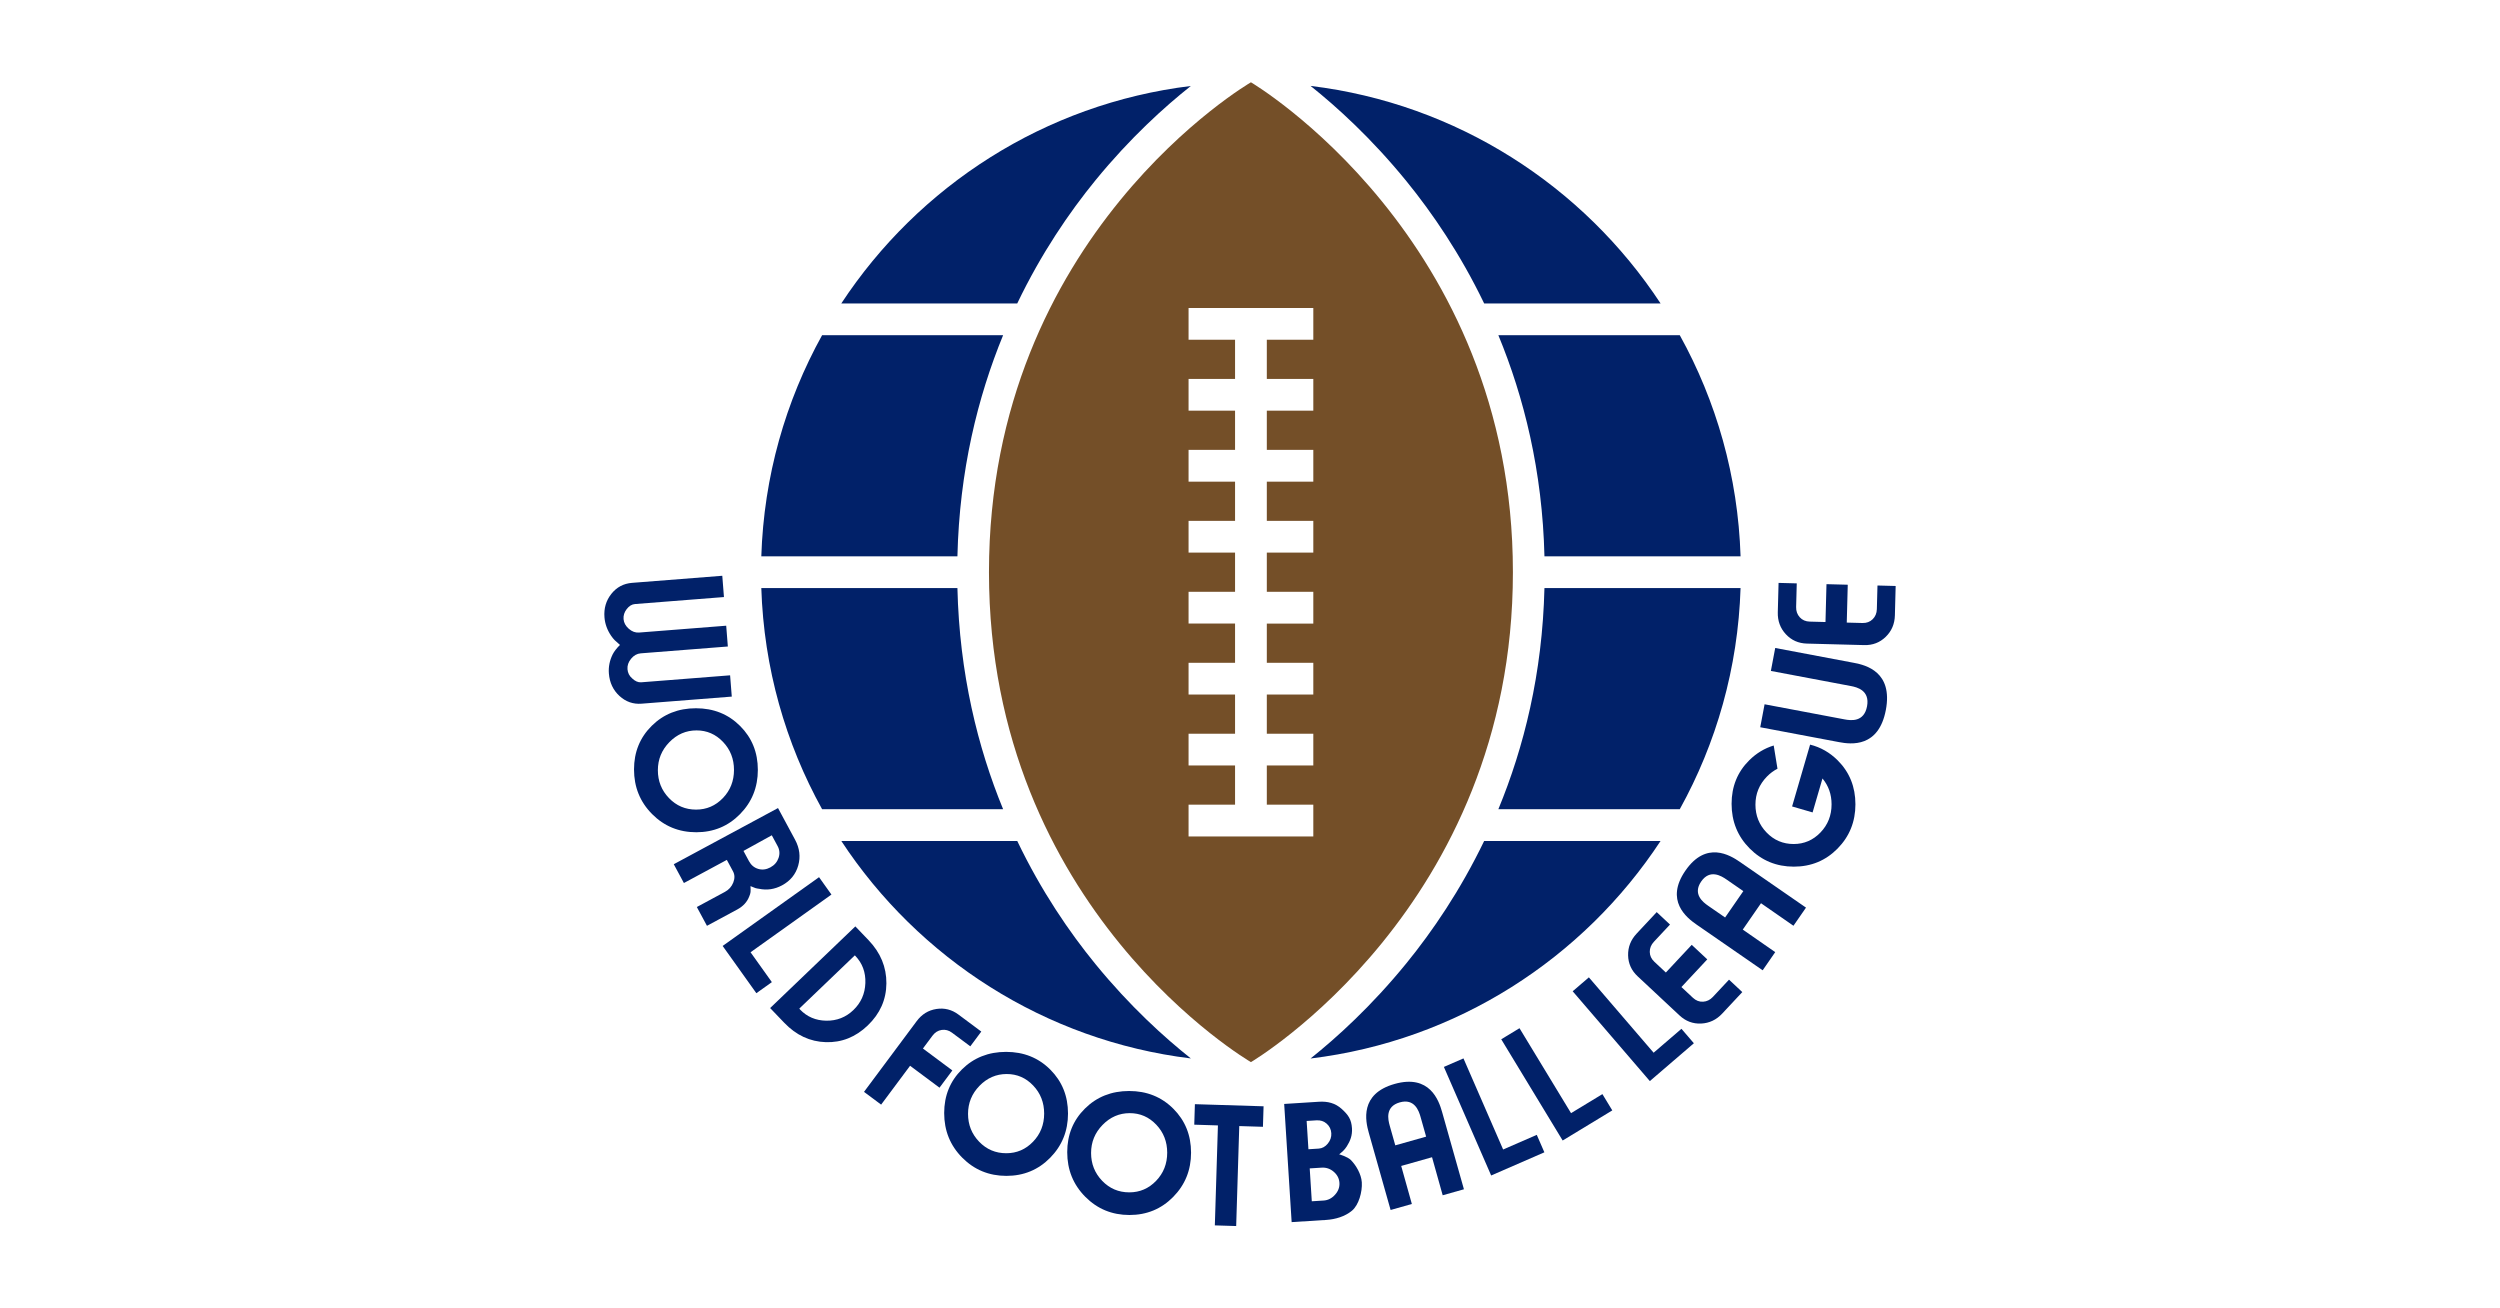 <?xml version="1.0" encoding="UTF-8"?>
<!-- Generator: Adobe Illustrator 27.1.1, SVG Export Plug-In . SVG Version: 6.00 Build 0)  -->
<svg xmlns="http://www.w3.org/2000/svg" xmlns:xlink="http://www.w3.org/1999/xlink" version="1.1" id="Layer_1" x="0px" y="0px" viewBox="0 0 1200 628" style="enable-background:new 0 0 1200 628;" xml:space="preserve">
<style type="text/css">
	.Drop_x0020_Shadow{fill:none;}
	.Round_x0020_Corners_x0020_2_x0020_pt{fill:#FFFFFF;stroke:#231F20;stroke-miterlimit:10;}
	.Live_x0020_Reflect_x0020_X{fill:none;}
	.Bevel_x0020_Soft{fill:url(#SVGID_1_);}
	.Dusk{fill:#FFFFFF;}
	.Foliage_GS{fill:#FFDD00;}
	.Pompadour_GS{fill-rule:evenodd;clip-rule:evenodd;fill:#44ACE1;}
	.st0{fill:#FFFFFF;}
	.st1{fill:#012169;}
	.st2{fill:#744F28;}
</style>
<linearGradient id="SVGID_1_" gradientUnits="userSpaceOnUse" x1="450.027" y1="219.721" x2="450.734" y2="220.428">
	<stop offset="0" style="stop-color:#DEDFE3"></stop>
	<stop offset="0.178" style="stop-color:#DADBDF"></stop>
	<stop offset="0.361" style="stop-color:#CECFD3"></stop>
	<stop offset="0.546" style="stop-color:#B9BCBF"></stop>
	<stop offset="0.732" style="stop-color:#9CA0A2"></stop>
	<stop offset="0.918" style="stop-color:#787D7E"></stop>
	<stop offset="1" style="stop-color:#656B6C"></stop>
</linearGradient>
<rect x="-2.5" y="-2.5" class="st0" width="1205" height="633"></rect>
<g>
	<g>
		<g>
			<path class="st1" d="M459.56,282.278h-94.133c1.224,38.423,11.664,74.516,29.185,106.148h86.886     C469.331,358.79,460.535,323.408,459.56,282.278z"></path>
			<path class="st1" d="M525.771,462.706c-12.492-15.303-25.968-34.994-37.492-59.038h-84.45     c37.042,56.342,97.637,95.809,167.788,104.387C559.067,498.107,542.421,483.104,525.771,462.706z"></path>
			<path class="st1" d="M525.771,86.609c16.649-20.396,33.295-35.4,45.844-45.347c-70.15,8.578-130.744,48.045-167.786,104.386     h84.45C499.803,121.602,513.278,101.912,525.771,86.609z"></path>
			<path class="st1" d="M481.498,160.889h-86.886c-17.521,31.632-27.961,67.724-29.185,106.147h94.133     C460.536,225.909,469.331,190.524,481.498,160.889z"></path>
			<path class="st1" d="M675.146,462.277c-16.761,20.606-33.514,35.776-46.082,45.804c70.243-8.524,130.928-48.013,168.007-104.413     h-84.676C700.926,427.472,687.549,447.029,675.146,462.277z"></path>
			<path class="st1" d="M675.146,87.039c12.403,15.249,25.78,34.804,37.249,58.609h84.678     c-37.081-56.399-97.764-95.888-168.006-104.411C641.634,51.263,658.387,66.432,675.146,87.039z"></path>
			<path class="st1" d="M719.207,388.427h87.081c17.519-31.632,27.96-67.725,29.183-106.148h-94.134     C740.353,323.354,731.469,358.754,719.207,388.427z"></path>
			<path class="st1" d="M719.207,160.889c12.262,29.675,21.144,65.074,22.131,106.147h94.134     c-1.223-38.423-11.664-74.516-29.183-106.147H719.207z"></path>
		</g>
		<path class="st2" d="M726.195,274.657c0,161.127-125.745,235.158-125.745,235.158s-125.745-72.943-125.745-235.158    S600.45,39.5,600.45,39.5S726.195,113.531,726.195,274.657z M630.39,163.067v-15.242H570.51v15.242h22.319v18.819H570.51v15.242    h22.319v18.819H570.51v15.242h22.319v18.819H570.51v15.242h22.319v18.819H570.51v15.242h22.319v18.82H570.51v15.242h22.319v18.818    H570.51v15.242h22.319v18.818H570.51v15.242h59.879v-15.242h-22.319v-18.818h22.319v-15.242h-22.319v-18.818h22.319v-15.242    h-22.319v-18.82h22.319v-15.242h-22.319v-18.819h22.319v-15.242h-22.319v-18.819h22.319v-15.242h-22.319v-18.819h22.319v-15.242    h-22.319v-18.819H630.39z"></path>
	</g>
	<g>
		<path class="st1" d="M667.491,580.794l-10.481-37.097c-1.586-5.612-4.437-18.652,12.391-23.405    c16.829-4.756,21.219,7.851,22.805,13.462l10.479,37.099l-10.195,2.877l-5.113-18.26l-14.804,4.182l5.113,18.26L667.491,580.794z     M667.057,540.284l2.679,9.484l14.804-4.181l-2.68-9.486c-0.812-2.881-2.867-8.965-9.958-6.962    C664.809,531.146,666.228,537.355,667.057,540.284z"></path>
		<path class="st1" d="M885.424,345.31c2.992,0.563,9.308,1.41,10.754-6.258c1.448-7.666-4.791-9.193-7.732-9.749l-38.422-7.253    l2.079-11.022l37.881,7.153c5.73,1.081,18.664,4.385,15.23,22.575c-3.435,18.194-16.685,16.554-22.415,15.472l-37.88-7.152    L847,338.054L885.424,345.31z"></path>
		<path class="st1" d="M297.588,309.564c-1.132-0.967-1.967-1.719-2.51-2.253c-0.544-0.54-1.11-1.232-1.704-2.081    c-1.907-2.804-2.984-5.776-3.231-8.919c-0.337-4.297,0.764-8.046,3.308-11.251c2.541-3.205,5.855-4.967,9.943-5.288l43.302-3.401    l0.802,10.216l-42.672,3.351c-1.521,0.119-2.855,0.925-4.002,2.412c-1.148,1.485-1.655,3.095-1.519,4.822    c0.136,1.73,0.968,3.273,2.499,4.628c1.529,1.356,3.183,1.964,4.965,1.824l41.809-3.283l0.784,9.98l-41.809,3.284    c-1.782,0.14-3.321,0.999-4.621,2.578c-1.299,1.577-1.879,3.257-1.738,5.04c0.14,1.781,0.889,3.25,2.244,4.409    c1.424,1.363,2.87,1.988,4.338,1.873l42.673-3.351l0.802,10.216l-43.301,3.402c-4.034,0.317-7.573-0.92-10.61-3.712    c-3.042-2.795-4.732-6.39-5.079-10.791c-0.247-3.144,0.358-6.197,1.811-9.158C294.802,312.682,295.975,311.166,297.588,309.564z"></path>
		<path class="st1" d="M304.329,369.327c0-8.341,2.838-15.322,8.514-20.94c5.675-5.615,12.743-8.422,21.204-8.422    c8.461,0,15.53,2.834,21.205,8.504c5.675,5.666,8.514,12.701,8.514,21.097c0,8.346-2.851,15.418-8.553,21.217    c-5.703,5.8-12.705,8.698-21.008,8.698c-8.356,0-15.425-2.91-21.206-8.736C307.218,384.917,304.329,377.779,304.329,369.327z     M334.343,350.594c-5.03,0-9.383,1.884-13.055,5.65c-3.674,3.762-5.51,8.253-5.51,13.469c0,5.219,1.774,9.674,5.326,13.365    c3.551,3.691,7.889,5.535,13.019,5.535c5.029,0,9.32-1.844,12.87-5.535c3.552-3.691,5.325-8.193,5.325-13.511    c0-5.265-1.75-9.745-5.252-13.436C343.564,352.44,339.324,350.594,334.343,350.594z"></path>
		<path class="st1" d="M323.412,414.83l50.033-26.965l8.189,15.195c2.192,4.069,2.699,8.201,1.515,12.389    c-1.185,4.19-3.771,7.363-7.759,9.512c-3.526,1.901-7.209,2.452-11.049,1.657c-0.64-0.075-1.227-0.19-1.762-0.349    c-0.534-0.162-1.316-0.472-2.342-0.932c0.088,1.263,0.094,2.217,0.022,2.855c-0.075,0.634-0.289,1.347-0.636,2.131    c-1.02,2.64-2.936,4.719-5.75,6.235l-14.53,7.832l-4.862-9.022l13.485-7.271c1.89-1.016,3.227-2.513,4.007-4.487    c0.781-1.973,0.735-3.77-0.137-5.387l-2.952-5.481l-20.61,11.108L323.412,414.83z M373.264,406.136l-2.803-5.2l-13.596,7.508    l2.652,4.923c1.023,1.896,2.498,3.132,4.427,3.703c1.93,0.57,3.869,0.333,5.822-0.72c1.953-1.053,3.266-2.565,3.943-4.543    C374.384,409.832,374.236,407.942,373.264,406.136z"></path>
		<path class="st1" d="M363.053,476.733l-16.182-22.68l46.267-33.008l5.952,8.341l-38.824,27.7l10.229,14.339L363.053,476.733z"></path>
		<path class="st1" d="M369.668,483.866l40.895-39.197c0,0,5.238,5.462,6.323,6.594c5.78,6.032,8.639,12.948,8.583,20.752    c-0.06,7.804-3.049,14.544-8.97,20.217c-5.81,5.571-12.508,8.239-20.093,8.006c-7.587-0.232-14.234-3.325-19.943-9.283    C375.062,489.491,369.668,483.866,369.668,483.866z M410.323,458.572l-26.642,25.536l0.329,0.455    c3.363,3.508,7.567,5.3,12.615,5.369c5.047,0.07,9.381-1.628,12.998-5.096c3.654-3.501,5.571-7.828,5.753-12.981    c0.18-5.151-1.427-9.499-4.825-13.044L410.323,458.572z"></path>
		<path class="st1" d="M414.726,524.096l25.284-33.951c2.449-3.288,5.6-5.233,9.456-5.833c3.855-0.601,7.385,0.289,10.588,2.675    l10.966,8.165l-5.273,7.081l-8.816-6.563c-1.518-1.131-3.159-1.565-4.924-1.309c-1.764,0.258-3.244,1.189-4.436,2.79l-4.569,6.133    l14.127,10.521l-6.168,8.283l-14.126-10.521l-13.889,18.649L414.726,524.096z"></path>
		<path class="st1" d="M453.207,534.265c0-8.342,2.839-15.324,8.514-20.94c5.675-5.617,12.744-8.422,21.205-8.422    c8.461,0,15.53,2.832,21.205,8.503c5.675,5.667,8.514,12.701,8.514,21.097c0,8.346-2.852,15.419-8.553,21.217    c-5.703,5.8-12.705,8.7-21.007,8.7c-8.357,0-15.425-2.912-21.206-8.738C456.096,549.855,453.207,542.717,453.207,534.265z     M483.223,515.531c-5.03,0-9.384,1.884-13.055,5.65c-3.675,3.764-5.511,8.255-5.511,13.471c0,5.218,1.775,9.672,5.327,13.363    c3.551,3.691,7.888,5.535,13.019,5.535c5.03,0,9.32-1.844,12.869-5.535c3.551-3.691,5.325-8.192,5.325-13.511    c0-5.265-1.75-9.744-5.25-13.436C492.442,517.377,488.202,515.531,483.223,515.531z"></path>
		<path class="st1" d="M512.269,553.045c0-8.342,2.838-15.322,8.514-20.94c5.675-5.615,12.743-8.422,21.204-8.422    c8.461,0,15.53,2.832,21.205,8.503c5.675,5.667,8.514,12.701,8.514,21.099c0,8.346-2.851,15.418-8.553,21.216    c-5.703,5.801-12.705,8.7-21.007,8.7c-8.356,0-15.425-2.912-21.206-8.738C515.159,568.635,512.269,561.497,512.269,553.045z     M542.285,534.311c-5.031,0-9.384,1.884-13.056,5.65c-3.674,3.764-5.511,8.255-5.511,13.471c0,5.218,1.776,9.672,5.327,13.365    c3.551,3.691,7.889,5.535,13.02,5.535c5.029,0,9.32-1.844,12.869-5.535c3.551-3.693,5.324-8.194,5.324-13.511    c0-5.265-1.749-9.745-5.25-13.436C551.504,536.158,547.264,534.311,542.285,534.311z"></path>
		<path class="st1" d="M573.244,539.847l0.305-9.841l32.965,1.018l-0.303,9.841l-11.362-0.35l-1.482,47.986l-10.243-0.317    l1.482-47.985L573.244,539.847z"></path>
		<path class="st1" d="M619.99,586.616l-3.583-56.723l16.688-1.055c4.141-0.261,7.821,0.622,10.955,3.479    c3.126,2.856,4.627,4.953,4.899,9.254c0.211,3.355-0.786,6.037-2.511,8.724c-0.528,0.826-1.14,1.574-1.833,2.25    c-0.197,0.223-0.795,0.735-1.798,1.535c0,0,3.965,1.1,5.598,2.732c2.471,2.471,5.014,6.771,5.263,10.704    c0.288,4.566-1.452,10.887-4.717,13.609c-3.396,2.832-7.994,4.165-12.349,4.44L619.99,586.616z M627.189,538.057l0.857,13.581    l4.941-0.312c1.685-0.106,3.142-0.911,4.369-2.417c1.227-1.506,1.785-3.158,1.671-4.962c-0.117-1.847-0.849-3.372-2.196-4.571    c-1.344-1.202-2.99-1.739-4.94-1.616L627.189,538.057z M628.664,560.831l0.997,15.782l5.702-0.359    c2.079-0.133,3.893-1.054,5.444-2.771c1.549-1.713,2.257-3.62,2.124-5.711c-0.132-2.095-1.044-3.869-2.731-5.322    c-1.69-1.457-3.632-2.119-5.836-1.978L628.664,560.831z"></path>
		<path class="st1" d="M741.3,553.111l-25.543,11.122l-22.692-52.112l9.397-4.088l19.041,43.726l16.148-7.032L741.3,553.111z"></path>
		<path class="st1" d="M773.897,532.993l-23.818,14.452l-29.483-48.594l8.761-5.313l24.741,40.772l15.057-9.134L773.897,532.993z"></path>
		<path class="st1" d="M813.056,500.763l-21.132,18.157l-37.038-43.114l7.773-6.675l31.079,36.173l13.36-11.476L813.056,500.763z"></path>
		<path class="st1" d="M794.087,461.645c-1.443-1.347-2.175-2.924-2.198-4.726c-0.024-1.804,0.631-3.419,1.964-4.846l7.746-8.294    l-6.382-5.962l-9.634,10.315c-2.816,3.013-4.179,6.492-4.092,10.432c0.087,3.945,1.612,7.298,4.576,10.066l20.116,18.793    c2.961,2.766,6.411,4.061,10.352,3.881c3.939-0.181,7.318-1.777,10.132-4.791l9.635-10.315l-6.382-5.96l-7.746,8.292    c-1.335,1.427-2.903,2.191-4.702,2.288c-1.8,0.101-3.423-0.525-4.866-1.873l-5.53-5.162l12.413-13.288l-7.464-6.973    l-12.412,13.288L794.087,461.645z"></path>
		<path class="st1" d="M846.08,465.738l-31.709-21.922c-4.796-3.316-15.303-11.552-5.357-25.935    c9.944-14.386,21.359-7.462,26.156-4.148l31.709,21.923l-6.025,8.71l-15.575-10.819l-8.748,12.657l15.573,10.819L846.08,465.738z     M819.943,434.786l8.105,5.606l8.748-12.654l-8.107-5.606c-2.463-1.703-7.921-5.083-12.112,0.98    C812.388,429.173,817.437,433.056,819.943,434.786z"></path>
		<path class="st1" d="M868.669,298.372c-1.975-0.052-3.569-0.745-4.782-2.08c-1.213-1.335-1.793-2.977-1.743-4.93l0.298-11.343    l-8.729-0.231l-0.371,14.108c-0.11,4.123,1.178,7.631,3.857,10.522c2.678,2.895,6.047,4.393,10.101,4.501l27.519,0.725    c4.052,0.107,7.492-1.213,10.32-3.96c2.828-2.746,4.299-6.183,4.409-10.305l0.369-14.109l-8.729-0.231l-0.3,11.344    c-0.052,1.954-0.72,3.564-1.999,4.831c-1.283,1.27-2.912,1.878-4.885,1.826l-7.562-0.2l0.478-18.177l-10.211-0.269l-0.479,18.177    L868.669,298.372z"></path>
		<path class="st1" d="M882.092,364.979c-3.792-3.787-8.21-6.302-13.245-7.558l-8.642,29.675l9.839,2.867l4.745-16.298    c2.9,3.491,4.365,7.624,4.365,12.415c0,5.317-1.774,9.819-5.326,13.509c-3.548,3.695-7.839,5.538-12.868,5.538    c-5.13,0-9.468-1.844-13.02-5.538c-3.552-3.691-5.326-8.145-5.326-13.361c0-5.216,1.837-9.709,5.51-13.473    c1.563-1.603,3.257-2.842,5.068-3.763l-1.811-11.153c-4.399,1.347-8.302,3.698-11.702,7.061    c-5.676,5.615-8.515,12.596-8.515,20.94c0,8.45,2.889,15.589,8.672,21.414c5.782,5.826,12.849,8.738,21.207,8.738    c8.302,0,15.305-2.898,21.007-8.698c5.702-5.8,8.553-12.873,8.553-21.219C890.605,377.681,887.766,370.646,882.092,364.979z"></path>
	</g>
</g>
</svg>

